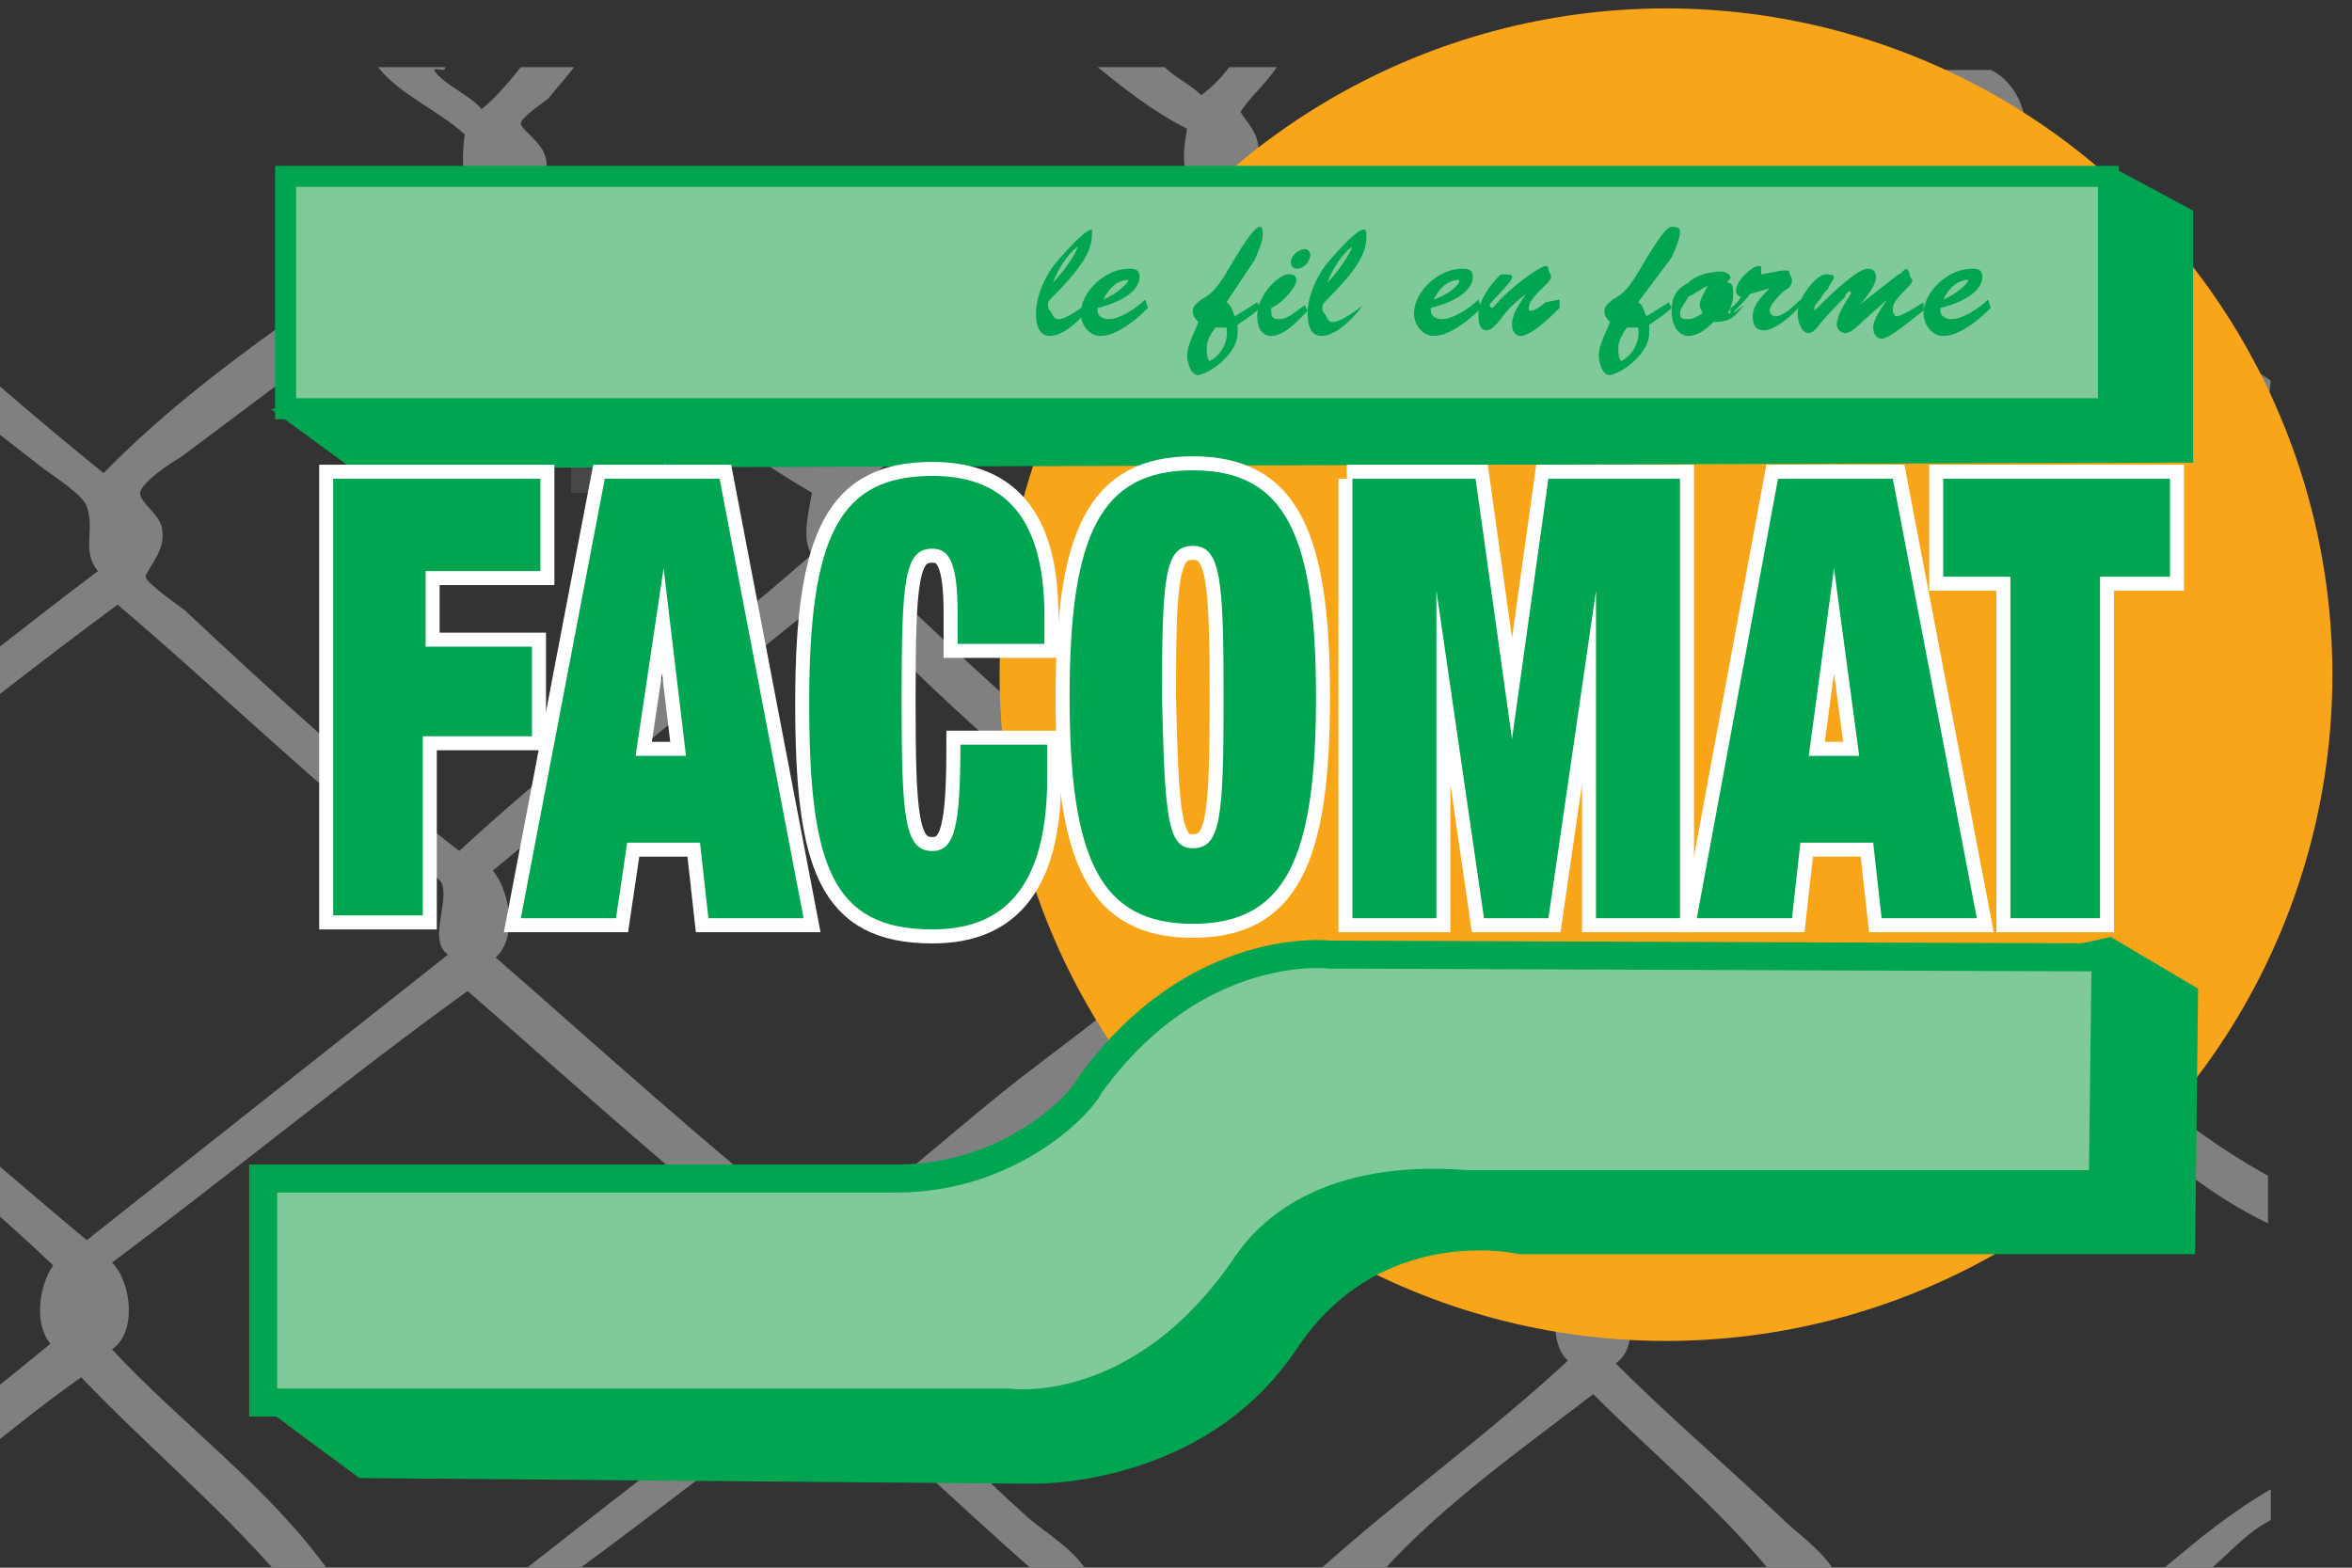 <?xml version="1.0" encoding="utf-8"?>
<!-- Generator: Adobe Illustrator 21.0.0, SVG Export Plug-In . SVG Version: 6.00 Build 0)  -->
<svg version="1.1" id="Layer_1" xmlns="http://www.w3.org/2000/svg" xmlns:xlink="http://www.w3.org/1999/xlink" x="0px" y="0px"
	 viewBox="0 0 84 56" style="enable-background:new 0 0 84 56;" xml:space="preserve">
<rect x="0" y="0" width="84" height="56" fill="#333333" stroke="none"/>
<style type="text/css">
	.st0{fill-rule:evenodd;clip-rule:evenodd;fill:#808080;}
	.st1{fill:#F9A51A;}
	.st2{opacity:0.1;fill:#FFFFFF;}
	.st3{clip-path:url(#SVGID_2_);}
	.st4{clip-path:url(#SVGID_4_);}
	.st5{fill:#00A551;stroke:#00A551;stroke-width:0.25;stroke-miterlimit:10;}
	.st6{fill:#80C99B;stroke:#00A551;stroke-width:0.75;stroke-miterlimit:10;}
	.st7{fill:#00A551;}
	.st8{fill:#00A551;stroke:#00A551;stroke-miterlimit:10;}
	.st9{fill:#80C99B;stroke:#00A551;stroke-miterlimit:10;}
	.st10{fill:#00A551;stroke:#FFFFFF;stroke-miterlimit:10;}
</style>
<g>
	<g>
		<path class="st0" d="M-3.9,10.4c2.5,2.2,5,4.4,7.6,6.5c3.8-3.9,8.6-6.7,13-10c-0.2-0.5-0.2-1.5-0.1-2.1c-1-0.9-2.3-1.4-3.1-2.4
			c0.8,0,1.6,0,2.4,0c0,0.2-0.3,0-0.4,0.1c0.3,0.5,1.3,0.9,1.7,1.4c0.5-0.4,1-1,1.4-1.5c0.6,0,1.3,0,1.9,0C20.2,2.8,20,3,19.6,3.5
			c-0.1,0.1-1,0.7-1,0.9c0,0.3,1.1,0.8,0.9,1.7c-0.1,0.5-0.4,0.7-0.9,1.1c3.1,3.8,7.2,6.5,11.1,9.4c4.1-3.6,8.5-6.8,12.7-10.3
			c-0.2-0.5-0.1-1.2,0-1.7c-1.2-0.6-2.2-1.4-3.2-2.2c0.8,0,1.6,0,2.4,0c0.4,0.4,0.9,0.6,1.3,1c0.4-0.3,0.7-0.6,1-1
			c0.6,0,1.1,0,1.7,0c-0.4,0.6-0.9,1-1.3,1.6c0.4,0.6,0.8,0.9,0.6,1.9c-0.1,0.4-0.7,0.8-0.7,1c0,0.2,1.1,1,1.4,1.3
			c3.3,2.9,7,6.1,10.8,8.2c4.4-3.5,8.8-7.2,13.2-10.8c-0.1-0.5-0.3-1.2-0.1-1.7c-0.5-0.6-1.5-0.6-1.6-1.4c1.1,0,2.1,0,3.2,0
			c1.1,0.5,1.8,2.4,0.6,3.3c2.8,2.9,5.9,5.5,9.4,7.8c-0.1,0.7,0,1-0.1,1.4c-1.3-0.2-2.2-1.1-3.1-1.7c-2.3-1.6-4.5-3.3-6.5-5.3
			c-0.4-0.4-1-1.2-1.1-1.2c-0.2,0-1.2,1.1-1.6,1.4c-3.6,3-7.6,5.9-11.1,9c0.9,0.6,1.1,2.3,0.1,2.9c3.8,4,8.5,7.2,13,10.5
			c2.8-2.5,5.8-4.8,8.8-7.1c0.4-0.3,0.8-0.8,1.4-0.8c0,0.6,0,1.1,0,1.7c-3.1,2.3-6.2,4.5-9,7c0,0.4,0.4,0.5,0.5,0.9
			c0.2,0.9-0.3,1.8-0.7,2.2c2.9,2.7,5.7,5.5,9.3,7.5c0,0.6,0,1.1,0,1.7c-2.1-1-3.8-2.5-5.5-3.9c-1.7-1.4-3.3-2.9-5-4.3
			c-4.4,3.3-8.6,6.9-12.9,10.3c0.6,0.6,1,2.3,0.1,2.9c1.9,1.9,3.9,3.6,5.9,5.5c0.6,0.6,1.4,1.1,1.9,1.9c-0.8,0-1.6,0-2.3,0
			c-1.9-2.3-4.2-4.2-6.3-6.3c-2.6,2-5.3,3.9-7.5,6.3c-0.8,0-1.6,0-2.3,0c2.9-2.6,6.1-4.9,8.9-7.5c-0.6-0.5-0.5-1.7-0.3-2.6
			c-4.2-3.6-9-6.6-12.7-10.7c-3.4,2.7-7.3,6-11,8.9c-0.4,0.3-1.6,1-1.6,1.2c0,0.1,0.6,0.9,0.6,1.1c0.2,0.9-0.1,1.1-0.4,1.7
			c2,2.1,4,4.1,6.1,6c0.7,0.6,1.6,1.1,2.1,1.9c-0.6,0-1.3,0-1.9,0c-2.5-2.2-4.9-4.5-7.4-6.7c-3,2.2-5.9,4.5-8.9,6.7
			c-0.6,0-1.2,0-1.9,0c3.3-2.6,6.7-5.2,10-7.8c-0.6-0.7-0.7-2.1-0.1-2.8c-4.2-3.2-8-6.7-11.9-10.1c-4.3,3.1-8.4,6.5-12.7,9.7
			c0.7,0.7,0.9,2.5,0,3.1c2.5,2.7,5.6,4.9,7.8,8c-0.6,0-1.2,0-1.9,0c-2.2-2.5-4.7-4.6-7-7c-2.3,1.6-4.3,3.5-6.8,5
			c0-5.3,0-10.6,0-15.9c2.3,2,4.6,4,7,6c4.3-3.4,8.6-6.8,12.9-10.2c-0.7-0.5,0-1.7-0.2-2.5c-0.1-0.3-1-0.8-1.5-1.2
			c-3.4-2.7-6.9-6.1-10.1-8.8c-2.7,2-5.4,4.1-8,6.2c0-0.6,0-1.2,0-1.8c2.7-2,4.9-3.8,7.3-5.6c-0.6-0.7-0.1-1.5-0.4-2.3
			c-0.1-0.4-1.2-1.1-1.6-1.4c-1.8-1.4-3.6-2.8-5.2-4.1c-0.1,3.6,0,7.3-0.1,10.9 M69.5,2.8c0.2,0,0.4,0.2,0.4-0.1
			C69.8,2.6,69.6,2.7,69.5,2.8z M43.1,7.6c-3.1,2.7-7.3,5.8-10.8,8.5c-0.4,0.3-1.5,1.1-1.5,1.3c0,0.1,0.5,0.5,0.6,0.6
			c0.5,0.9,0.1,1.6-0.4,2.3c3.8,3.6,7.5,7.2,12,10.1c2.2-1.7,4.2-3.6,6.4-5.4c2.2-1.8,4.5-3.4,6.6-5.3c-0.2-0.5-0.3-1.5-0.1-2.1
			C51.3,14.4,46.7,11.5,43.1,7.6z M17.3,8.2c0,0.1-0.1,0.1-0.1,0.1c-3.5,2.6-7.1,5.3-10.7,8C6,16.6,5.1,17.2,5,17.6
			C5,18,5.8,18.4,5.8,19c0.1,0.7-0.6,1.4-0.6,1.6c0,0.2,1,0.9,1.4,1.2c3.2,3,6.6,6.1,9.8,8.6c4-3.7,8.5-7,12.6-10.6
			c-0.4-0.5-0.1-1.6,0-2.2C24.5,15,21.1,11.4,17.3,8.2z M56.6,20.9c-4.2,3.5-8.4,6.9-12.6,10.3c0.8,0.8,0.7,2.4-0.1,3.1
			c3.9,3.8,8.2,7.2,12.7,10.4C61,41,65.6,37.8,69.8,34c-0.4-0.6-0.2-1.8,0-2.5C64.7,28.6,60.7,24.7,56.6,20.9z M29.8,21.1
			c-4.2,3.3-8.2,6.7-12.2,10c0.6,0.7,0.9,2.4,0.1,3.1c3.9,3.4,7.6,6.8,11.7,10c2.2-1.6,4.2-3.4,6.3-5.1c2.1-1.7,4.4-3.2,6.3-5.2
			c-0.4-0.6-0.2-1.7-0.1-2.5C37.4,28.6,33.5,24.9,29.8,21.1z M-3.9,52.7C-2,51,0,49.5,1.8,48c-0.6-0.7-0.4-2.1,0.1-2.8
			C0,43.4-2,41.7-3.9,40.1"/>
		<path class="st0" d="M69.9,2.7c-0.1,0.3-0.2,0-0.4,0.1C69.6,2.7,69.8,2.6,69.9,2.7z"/>
		<path class="st0" d="M79,56c-0.6,0-1.1,0-1.7,0c1.2-1,2.4-2,3.8-2.8c0,0.4,0,0.8,0,1.1C80.3,54.7,79.7,55.4,79,56z"/>
	</g>
</g>
<circle class="st1" cx="59.5" cy="24.1" r="23.8"/>
<rect x="20.4" y="10.4" class="st2" width="4.4" height="7.2"/>
<g>
	<defs>
		<circle id="SVGID_1_" cx="63.4" cy="16.5" r="18.7"/>
	</defs>
	<clipPath id="SVGID_2_">
		<use xlink:href="#SVGID_1_"  style="overflow:visible;"/>
	</clipPath>
	<g class="st3">
		<defs>
			
				<rect id="SVGID_3_" x="44.6" y="-2.2" transform="matrix(0.174 -0.985 0.985 0.174 36.127 76.027)" width="37.5" height="37.5"/>
		</defs>
		<clipPath id="SVGID_4_">
			<use xlink:href="#SVGID_3_"  style="overflow:visible;"/>
		</clipPath>
		<g class="st4">
			<defs>
				<rect id="SVGID_5_" x="43.9" y="-3" width="39" height="39"/>
			</defs>
			<clipPath id="SVGID_6_">
				<use xlink:href="#SVGID_5_"  style="overflow:visible;"/>
			</clipPath>
		</g>
	</g>
</g>
<polygon class="st5" points="10,14.7 12.6,16.6 78.2,16.4 78.2,7.6 75.6,6.2 "/>
<rect x="10.2" y="6.3" class="st6" width="65.1" height="8.3"/>
<g>
	<path class="st7" d="M38.9,11c-0.3,0.4-0.9,1-1.4,1c-0.4,0-0.5-0.4-0.5-0.8c0-0.6,0.3-1.3,0.7-1.8c0.6-0.7,1.1-1.2,1.3-1.2
		C39,8.1,39,8.2,39,8.3c0,0.6-0.2,1.1-1.5,2.4c-0.1,0.1-0.1,0.3,0,0.4c0.1,0.1,0.1,0.3,0.3,0.3c0.3,0,0.8-0.4,1.1-0.6L38.9,11z
		 M37.6,10.1c0.4-0.4,0.8-1,0.9-1.3h0v0l0,0C38.1,9.1,37.8,9.6,37.6,10.1L37.6,10.1z"/>
	<path class="st7" d="M41,11c-0.4,0.4-1.1,1-1.7,1c-0.4,0-0.7-0.4-0.7-0.8c0-0.8,0.9-1.6,1.7-1.6c0.2,0,0.4,0,0.4,0.3
		c0,0.3-0.3,0.8-1.5,1.1l0,0.1c0,0.2,0.2,0.3,0.4,0.3c0.4,0,1-0.4,1.3-0.7L41,11z M40.3,10C40.3,9.9,40.3,9.9,40.3,10
		c-0.4,0-0.7,0.3-0.9,0.7C39.9,10.5,40.3,10.1,40.3,10z"/>
	<path class="st7" d="M43.8,10.8c0.2,0.1,0.2,0.3,0.3,0.5l0.8-0.5L45,11c-0.2,0.2-0.5,0.4-0.8,0.6c0,0.1,0,0.2,0,0.3
		c0,0.7-0.9,1.4-1.4,1.5c-0.3,0-0.4-0.5-0.4-0.7c0-0.4,0.3-0.9,0.4-1.2c-0.1-0.1-0.2-0.2-0.2-0.4c0-0.2,0.2-0.3,0.3-0.4
		c0.4-0.2,0.6-0.5,0.8-0.8c0.2-0.3,1-1.8,1.3-1.8c0.1,0,0.1,0.2,0.1,0.3c0,0.2-0.2,0.7-0.3,0.9L43.8,10.8z M43.8,11.7
		c-0.2,0-0.3,0-0.4,0c-0.2,0.3-0.3,0.5-0.3,0.7c0,0.2,0,0.4,0.1,0.5C43.6,12.7,43.9,12.2,43.8,11.7z"/>
	<path class="st7" d="M46.7,11.1c-0.3,0.3-0.8,0.9-1.3,0.9c-0.4,0-0.5-0.4-0.5-0.7c0-0.8,0.8-1.5,1.1-1.5c0.1,0,0.3,0,0.3,0.2
		c0,0.3-0.6,0.9-0.9,1c0,0.3,0,0.4,0.3,0.4c0.3,0,0.6-0.3,0.9-0.5L46.7,11.1z M46.1,9.4c0-0.3,0.3-0.5,0.5-0.5
		c0.1,0,0.2,0.1,0.2,0.2c0,0.2-0.2,0.5-0.5,0.5C46.2,9.6,46.1,9.5,46.1,9.4z"/>
	<path class="st7" d="M48.6,11c-0.3,0.4-0.9,1-1.4,1c-0.4,0-0.5-0.4-0.5-0.8c0-0.6,0.3-1.3,0.7-1.8c0.6-0.7,1.1-1.2,1.3-1.2
		c0.1,0,0.1,0.1,0.1,0.2c0,0.6-0.2,1.1-1.5,2.4c-0.1,0.1-0.1,0.3,0,0.4c0.1,0.1,0.1,0.3,0.3,0.3c0.3,0,0.8-0.4,1.1-0.6L48.6,11z
		 M47.4,10.1c0.4-0.4,0.8-1,0.9-1.3h0v0l0,0C47.9,9.1,47.6,9.6,47.4,10.1L47.4,10.1z"/>
	<path class="st7" d="M52.9,11c-0.4,0.4-1.1,1-1.7,1c-0.4,0-0.7-0.4-0.7-0.8c0-0.8,0.9-1.6,1.7-1.6c0.2,0,0.4,0,0.4,0.3
		c0,0.3-0.3,0.8-1.5,1.1l0,0.1c0,0.2,0.2,0.3,0.4,0.3c0.4,0,1-0.4,1.3-0.7L52.9,11z M52.1,10C52.1,9.9,52.1,9.9,52.1,10
		c-0.4,0-0.7,0.3-0.9,0.7C51.8,10.5,52.2,10.1,52.1,10z"/>
	<path class="st7" d="M55.7,10.7l0,0.3c-0.3,0.3-1,1-1.4,1c-0.2,0-0.3-0.2-0.3-0.4c0-0.4,0.3-0.8,0.5-1.1l0,0
		c-0.4,0.3-0.7,0.6-0.9,0.9c-0.1,0.1-0.3,0.4-0.5,0.4c-0.3,0-0.3-0.4-0.3-0.6c0-0.4,0.4-1,0.7-1.3c0.1-0.1,0.1-0.1,0.2-0.1
		c0.4,0,0.3,0.1,0.3,0.1c0,0.2-0.8,0.9-0.8,1c0,0,0,0.1,0.1,0.1c0,0,0.1-0.1,0.1-0.1c0.5-0.6,1.6-1.4,1.8-1.4c0,0,0.1,0,0.1,0.1
		c0,0.1,0.1,0.2,0.1,0.3c0,0.2-0.8,0.7-0.8,1.1c0,0.1,0,0.1,0.1,0.1c0.1,0,0.4-0.2,0.5-0.3L55.7,10.7z"/>
	<path class="st7" d="M58.5,10.8c0.2,0.1,0.2,0.3,0.3,0.5l0.8-0.5l0.1,0.2c-0.2,0.2-0.5,0.4-0.8,0.6c0,0.1,0,0.2,0,0.3
		c0,0.7-0.9,1.4-1.4,1.5c-0.3,0-0.4-0.5-0.4-0.7c0-0.4,0.3-0.9,0.4-1.2c-0.1-0.1-0.2-0.2-0.2-0.4c0-0.2,0.2-0.3,0.3-0.4
		c0.4-0.2,0.6-0.5,0.8-0.8c0.2-0.3,1-1.8,1.3-1.8C60,8.1,60,8.2,60,8.3c0,0.2-0.2,0.7-0.3,0.9L58.5,10.8z M58.5,11.7
		c-0.2,0-0.3,0-0.4,0c-0.2,0.3-0.3,0.5-0.3,0.7c0,0.2,0,0.4,0.1,0.5C58.3,12.7,58.6,12.2,58.5,11.7z"/>
	<path class="st7" d="M62.2,11c-0.3,0.4-0.5,0.5-1,0.5c-0.3,0.3-0.6,0.5-0.9,0.5c-0.3,0-0.6-0.3-0.6-0.9c0-0.5,0.2-0.8,0.6-1
		c0.3-0.3,0.8-0.4,1.2-0.4c0.1,0,0.3,0.1,0.3,0.2c0,0.1-0.1,0.1-0.1,0.2c0.2,0,0.2,0.2,0.2,0.4c0,0.3-0.1,0.5-0.2,0.7
		c0.3,0,0.4-0.2,0.6-0.3L62.2,11z M61,10.2L61,10.2c-0.2,0.1-0.5,0.3-0.7,0.4C60.2,10.8,60,11,60,11.2c0,0.2,0.1,0.2,0.3,0.2
		c0.2,0,0.3-0.1,0.5-0.2c0-0.1-0.1-0.2-0.1-0.3C60.7,10.7,60.9,10.4,61,10.2L61,10.2L61,10.2z"/>
	<path class="st7" d="M62.5,10.5c-0.2,0.3-0.5,0.5-0.7,0.8l0-0.3c0.2-0.1,0.3-0.3,0.4-0.4c-0.1,0-0.2-0.1-0.2-0.2
		c0-0.4,0.6-0.9,0.8-0.9c0.1,0,0.1,0,0.1,0.1c0,0.1,0,0.1,0,0.2c0.6-0.1,0.9-0.2,1-0.1C63.9,9.8,64,9.9,64,10c0,0.2-0.1,0.3-0.3,0.4
		c-0.2,0.2-0.5,0.5-0.5,0.7c0,0.1,0.1,0.2,0.2,0.2c0.3,0,0.7-0.4,0.9-0.6l0,0.2c-0.2,0.3-0.9,0.9-1.3,0.9c-0.3,0-0.4-0.2-0.4-0.5
		c0-0.4,0.3-0.7,0.6-1l0,0L62.5,10.5z"/>
	<path class="st7" d="M66.5,11.5c-0.1,0.1-0.4,0.4-0.6,0.4c-0.1,0-0.3-0.1-0.3-0.3c0-0.2,0.1-0.5,0.5-1.1c0,0,0-0.1,0-0.1
		c0,0,0,0,0,0c-0.1,0-0.2,0.1-0.2,0.2c-0.3,0.3-0.7,0.7-1,1.1c-0.1,0.1-0.2,0.2-0.3,0.2c-0.3,0-0.4-0.5-0.4-0.7c0-0.6,0.7-1.4,1-1.4
		c0.1,0,0.3,0,0.3,0.1c0,0.1-0.2,0.3-0.2,0.4c-0.1,0.1-0.2,0.2-0.3,0.4c-0.1,0.1-0.2,0.2-0.2,0.3c0,0,0,0.1,0,0.1
		c0,0,0.1-0.1,0.1-0.1c0.3-0.3,1.4-1.4,1.8-1.4c0.2,0,0.3,0.1,0.3,0.3c0,0.3-0.4,0.8-0.6,1l0,0l1.4-1.1c0.1,0,0.2-0.2,0.3-0.2
		c0,0,0.1,0.1,0.1,0.2c0,0.1,0.1,0.2,0.1,0.2c0,0.1-0.1,0.2-0.2,0.3c-0.5,0.5-0.5,0.6-0.5,0.8c0,0.1,0.1,0.2,0.1,0.2
		c0.1,0,0.2,0,1-0.5l0,0.3c-0.3,0.2-1.2,1-1.5,1c-0.2,0-0.3-0.2-0.3-0.4c0-0.3,0.3-0.7,0.5-1l0,0L66.5,11.5z"/>
	<path class="st7" d="M71.1,11c-0.4,0.4-1.1,1-1.7,1c-0.4,0-0.7-0.4-0.7-0.8c0-0.8,0.9-1.6,1.7-1.6c0.2,0,0.4,0,0.4,0.3
		c0,0.3-0.3,0.8-1.5,1.1l0,0.1c0,0.2,0.2,0.3,0.4,0.3c0.4,0,1-0.4,1.3-0.7L71.1,11z M70.3,10C70.3,9.9,70.3,9.9,70.3,10
		c-0.4,0-0.7,0.3-0.9,0.7C69.9,10.5,70.3,10.1,70.3,10z"/>
</g>
<path class="st8" d="M75.3,34l2.7,1.6l-0.1,8.7H54.3c0,0-5.2-1.2-8.4,3.6s-9.1,4.6-9.1,4.6l-23.8-0.2l-2.7-2l23.3-4.1l19-7.2
	L75.3,34z"/>
<path class="st9" d="M75.2,34.2l-27.7-0.1c0,0-4.8-0.6-8.6,4.7c-0.2,0.5-2.7,3.3-6.9,3.3s-22.6,0-22.6,0v8h26.6c0,0,4.7,0.7,8.5-4.9
	c0.8-1.2,2.9-3.3,7.9-2.9c2.3,0,22.7,0,22.7,0L75.2,34.2z"/>
<g>
	<path class="st10" d="M11.9,17.1h7.4v3.3h-4.1v2.7H19v3.2h-3.9v6.4h-3.2V17.1z"/>
	<path class="st10" d="M21.6,17.1h4.1l3,15.7h-3.4l-0.3-2.7h-2.6L22,32.8h-3.4L21.6,17.1z M23.7,20.3L23.7,20.3L22.7,27h1.8
		L23.7,20.3z"/>
	<path class="st10" d="M34.2,21.9c0-1.8-0.3-2.3-0.9-2.3c-1,0-1.1,1.1-1.1,5.4c0,4.2,0.1,5.4,1.1,5.4c0.8,0,1-0.9,1-3.8h3.1v1.2
		c0,4.4-2,5.4-4.1,5.4c-3.6,0-4.4-2.3-4.4-8.1c0-6,1.1-8.1,4.4-8.1c2.9,0,4,1.9,4,5v1h-3.1V21.9z"/>
	<path class="st10" d="M42.6,16.8c3.3,0,4.4,2.3,4.4,8.1s-1.1,8.1-4.4,8.1c-3.3,0-4.4-2.3-4.4-8.1S39.3,16.8,42.6,16.8z M42.6,30.3
		c1,0,1.1-1.1,1.1-5.4c0-4.2-0.1-5.4-1.1-5.4c-1,0-1.1,1.1-1.1,5.4C41.6,29.2,41.7,30.3,42.6,30.3z"/>
	<path class="st10" d="M48.1,17.1h4.6l1.3,9.3h0l1.3-9.3H60v15.7h-3V21.1h0l-1.7,11.7h-2.3l-1.7-11.7h0v11.7h-3V17.1z"/>
	<path class="st10" d="M63.5,17.1h4.1l3,15.7h-3.4l-0.3-2.7h-2.6l-0.3,2.7h-3.4L63.5,17.1z M65.5,20.3L65.5,20.3L64.6,27h1.8
		L65.5,20.3z"/>
	<path class="st10" d="M71.8,20.6h-2.4v-3.5h8.1v3.5H75v12.2h-3.2V20.6z"/>
</g>
<g>
	<path class="st7" d="M11.9,17.1h7.4v3.3h-4.1v2.7H19v3.2h-3.9v6.4h-3.2V17.1z"/>
	<path class="st7" d="M21.6,17.1h4.1l3,15.7h-3.4l-0.3-2.7h-2.6L22,32.8h-3.4L21.6,17.1z M23.7,20.3L23.7,20.3L22.7,27h1.8
		L23.7,20.3z"/>
	<path class="st7" d="M34.2,21.9c0-1.8-0.3-2.3-0.9-2.3c-1,0-1.1,1.1-1.1,5.4c0,4.2,0.1,5.4,1.1,5.4c0.8,0,1-0.9,1-3.8h3.1v1.2
		c0,4.4-2,5.4-4.1,5.4c-3.6,0-4.4-2.3-4.4-8.1c0-6,1.1-8.1,4.4-8.1c2.9,0,4,1.9,4,5v1h-3.1V21.9z"/>
	<path class="st7" d="M42.6,16.8c3.3,0,4.4,2.3,4.4,8.1s-1.1,8.1-4.4,8.1c-3.3,0-4.4-2.3-4.4-8.1S39.3,16.8,42.6,16.8z M42.6,30.3
		c1,0,1.1-1.1,1.1-5.4c0-4.2-0.1-5.4-1.1-5.4c-1,0-1.1,1.1-1.1,5.4C41.6,29.2,41.7,30.3,42.6,30.3z"/>
	<path class="st7" d="M48.1,17.1h4.6l1.3,9.3h0l1.3-9.3H60v15.7h-3V21.1h0l-1.7,11.7h-2.3l-1.7-11.7h0v11.7h-3V17.1z"/>
	<path class="st7" d="M63.5,17.1h4.1l3,15.7h-3.4l-0.3-2.7h-2.6l-0.3,2.7h-3.4L63.5,17.1z M65.5,20.3L65.5,20.3L64.6,27h1.8
		L65.5,20.3z"/>
	<path class="st7" d="M71.8,20.6h-2.4v-3.5h8.1v3.5H75v12.2h-3.2V20.6z"/>
</g>
</svg>
